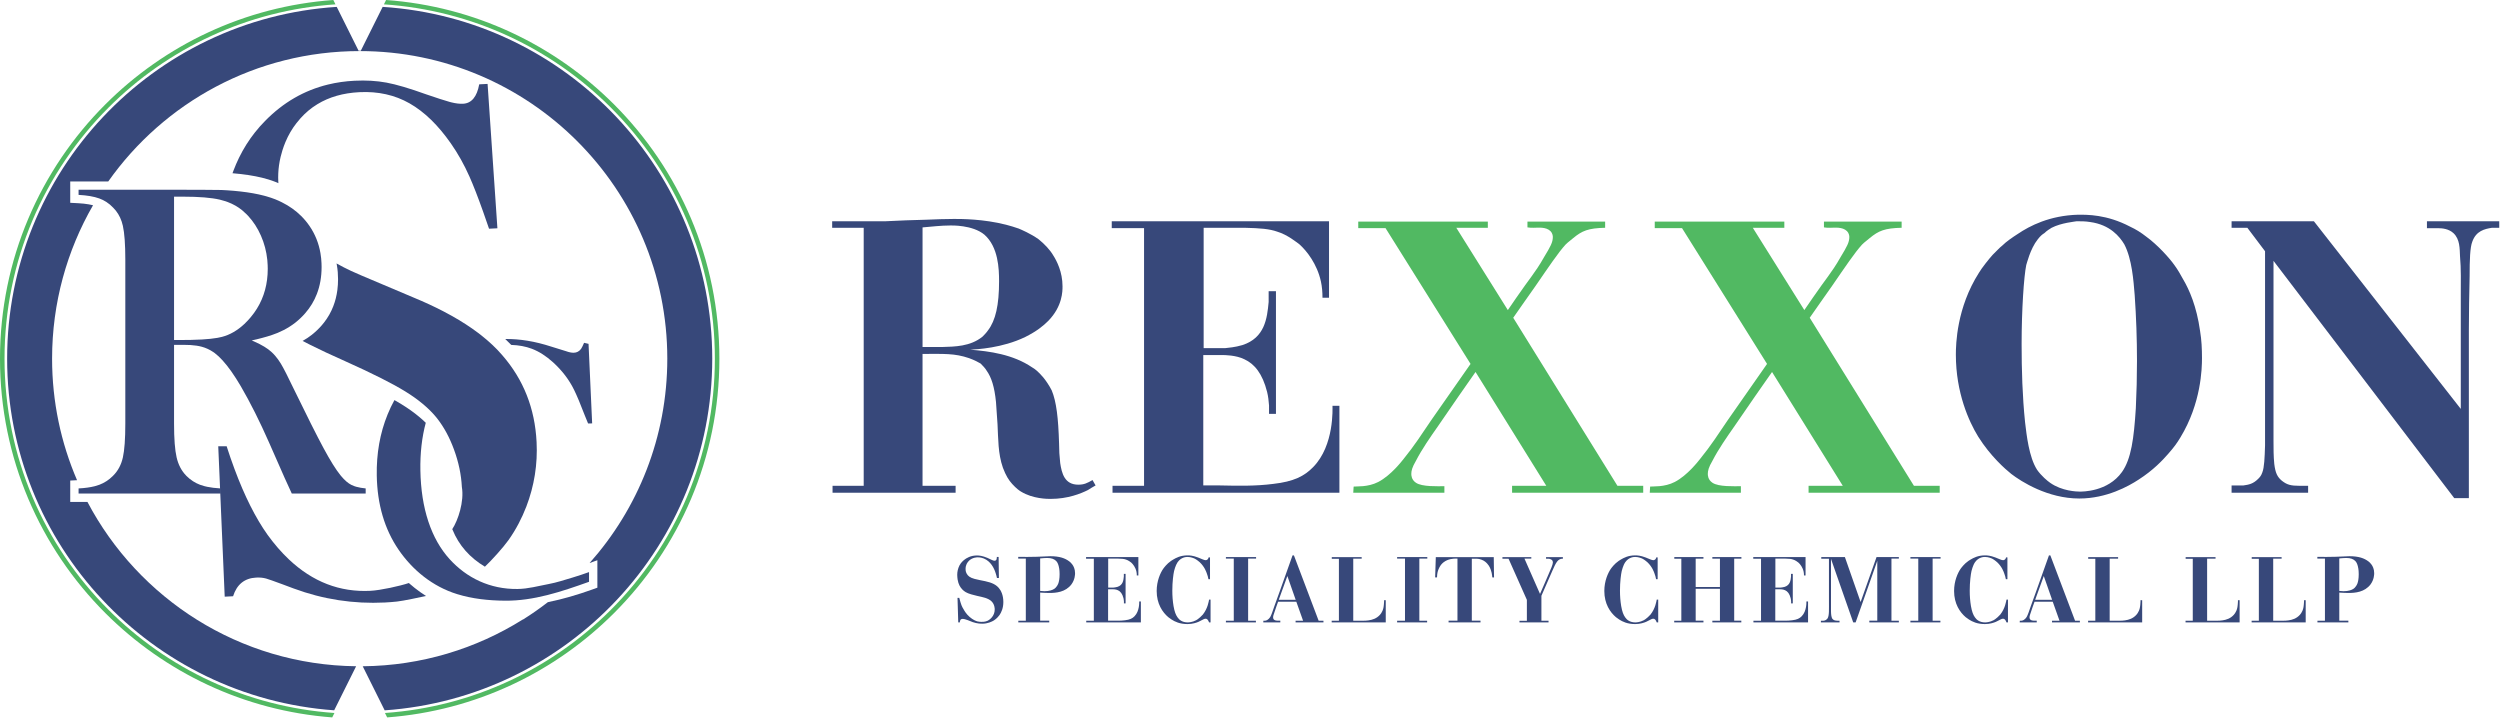 <svg width="715" height="206" viewBox="0 0 715 206" fill="none" xmlns="http://www.w3.org/2000/svg">
<path d="M285.099 159.287C285.073 159.79 285.073 160.055 284.782 160.266C284.702 160.32 284.622 160.373 284.464 160.373C283.988 160.373 283.431 160.002 282.399 159.552C280.943 158.944 280.042 158.864 279.407 158.864C277.606 158.864 276.388 159.605 275.673 160.188C275.355 160.479 275.064 160.744 274.825 161.061C274.693 161.247 274.534 161.511 274.402 161.724C273.952 162.624 273.767 163.551 273.767 164.398C273.767 164.848 273.819 165.272 273.873 165.722C274.111 167.152 274.614 167.946 275.224 168.582C275.78 169.165 276.415 169.588 277.766 169.985C280.361 170.727 281.394 170.701 282.744 171.389C283.194 171.627 283.326 171.759 283.512 171.919C284.491 172.819 284.491 174.09 284.491 174.303C284.491 176.129 283.167 177.215 282.346 177.586C281.632 177.878 280.917 177.851 280.705 177.851C280.492 177.851 280.069 177.851 279.513 177.718C279.143 177.613 278.295 177.295 277.316 176.447C276.337 175.599 275.833 174.7 275.594 174.276C275.065 173.402 274.906 173.084 274.35 170.992H273.847L274.059 178.009H274.51C274.562 177.506 274.615 177.03 275.305 177.003C276.098 177.003 277.422 177.639 278.217 177.929C279.461 178.353 280.467 178.38 280.945 178.38C282.454 178.38 283.699 177.797 284.281 177.426C285.129 176.87 285.658 176.182 285.87 175.89C286.373 175.149 286.956 173.931 286.956 172.184C286.956 170.224 286.294 168.874 285.658 168.159C284.863 167.232 283.752 166.649 281.792 166.226C280.759 165.988 279.753 165.855 278.72 165.564C277.369 165.193 276.814 164.716 276.443 164.002C276.152 163.446 276.152 162.942 276.152 162.731C276.152 161.565 276.655 160.824 277.185 160.321C278.138 159.421 279.409 159.395 279.621 159.395C280.441 159.395 281.104 159.606 281.395 159.738C283.301 160.533 284.307 162.413 284.785 164.002C284.943 164.425 285.023 164.875 285.129 165.3H285.685L285.605 159.289H285.102L285.099 159.287ZM297.485 169.481C298.359 169.534 299.259 169.587 300.16 169.587C301.987 169.587 304.741 169.376 306.435 167.125C307.441 165.748 307.468 164.318 307.468 163.921C307.468 162.73 307.018 161.882 306.674 161.432C306.409 161.061 306.065 160.744 305.854 160.584C304.635 159.658 303.073 159.075 300.372 159.075C299.737 159.075 299.128 159.128 298.492 159.155C297.831 159.182 297.142 159.207 296.48 159.234C294.706 159.287 292.958 159.287 291.211 159.261V159.764H293.382V177.532H291.238V178.008H300.082V177.505H297.487V169.482L297.485 169.481ZM297.485 159.711C298.148 159.658 298.809 159.578 299.445 159.578C300.769 159.578 301.484 159.896 302.014 160.399C302.358 160.743 302.569 161.113 302.782 161.881C303.047 162.86 303.047 163.92 303.047 164.211C303.047 165.509 302.861 166.408 302.65 166.938C302.544 167.23 302.332 167.548 302.253 167.654C302.015 167.998 301.829 168.183 301.617 168.342C301.034 168.765 300.081 169.083 298.705 169.083C298.281 169.083 297.884 169.03 297.486 169.003V159.71L297.485 159.711ZM310.612 159.313V159.789H312.837V177.53H310.665V178.006H326.288V172.023H325.812C325.812 172.181 325.945 174.75 324.488 176.232C323.88 176.868 323.137 177.238 321.734 177.398C320.516 177.556 319.297 177.53 318.053 177.503H316.915V168.527H318.239C318.371 168.527 319.165 168.527 319.748 168.819C320.436 169.137 320.992 169.798 321.311 171.069C321.39 171.387 321.416 171.678 321.443 171.996V172.578H321.919V164.131H321.416V164.872C321.311 166.011 321.151 167.335 319.615 167.838C319.085 167.997 318.636 168.023 318.424 168.05H316.942V159.762H319.749C320.861 159.789 321.47 159.842 321.999 160.027C322.714 160.239 323.35 160.768 323.535 160.901C324.038 161.351 324.753 162.252 325.017 163.47C325.097 163.84 325.123 164.211 325.123 164.582H325.573V159.312H310.612V159.313ZM345.664 159.42C345.637 159.578 345.584 159.711 345.531 159.79C345.373 160.082 345.055 160.214 344.817 160.214C344.367 160.214 343.679 159.843 342.646 159.446C341.163 158.889 340.316 158.836 339.627 158.836C337.641 158.836 336.344 159.551 335.497 160.054C335.311 160.16 335.126 160.265 334.941 160.399C333.67 161.272 332.849 162.438 332.637 162.729C331.869 163.867 330.81 166.119 330.81 169.031C330.81 172.685 332.477 175.121 334.146 176.525C334.438 176.763 334.729 176.975 335.072 177.186C336.025 177.796 337.402 178.484 339.626 178.484C341.083 178.484 342.169 178.087 342.751 177.849C343.043 177.716 343.334 177.584 343.599 177.425C343.996 177.24 344.394 176.949 344.817 176.949C345.215 176.949 345.531 177.267 345.796 178.008H346.22V171.495H345.796C345.691 171.998 345.426 173.984 344.022 175.758C343.811 175.996 343.519 176.288 343.254 176.526C342.724 177.002 342.328 177.267 342.063 177.399C341.03 177.955 339.971 178.008 339.679 178.008C338.143 178.008 337.244 177.267 336.767 176.552C336.264 175.837 335.919 174.963 335.628 173.321C335.39 171.865 335.284 170.409 335.284 168.926C335.284 166.383 335.575 164.265 335.787 163.311C335.814 163.232 336.158 161.723 336.793 160.796C337.852 159.287 339.309 159.287 339.653 159.287C340.607 159.287 341.454 159.658 341.772 159.817C342.381 160.135 343.016 160.718 343.123 160.797C344.526 162.121 345.002 163.577 345.162 164.028C345.241 164.293 345.347 164.558 345.427 164.823C345.506 165.087 345.559 165.378 345.612 165.643H346.062V159.422H345.665L345.664 159.42ZM350.609 159.313V159.763H352.859V177.531H350.609V178.007H359.188V177.531H356.964V159.763H359.241V159.313H350.609ZM369.667 158.837L365.933 169.323C365.457 170.647 364.98 171.998 364.477 173.348C364.001 174.752 363.629 175.838 363.338 176.367C363.18 176.631 362.73 177.347 361.935 177.505C361.644 177.558 361.432 177.532 361.326 177.532L361.299 178.008H366.171V177.505C364.98 177.558 364.105 177.505 364.105 176.552C364.105 176.181 364.291 175.678 364.582 174.831C364.873 173.904 365.217 173.004 365.535 172.103H370.752L372.684 177.531H370.539V178.007H378.509V177.531H377.133L370.062 158.837H369.665H369.667ZM368.185 164.742L370.567 171.547H365.722L368.185 164.742ZM380.888 159.34V159.816H382.927V177.531H380.861V178.007H396.325V171.661H395.849V172.084C395.769 173.461 395.689 173.96 395.399 174.674C395.161 175.23 394.896 175.575 394.683 175.813C393.73 176.898 392.512 177.264 391.426 177.423C390.896 177.503 390.393 177.529 389.863 177.529H387.03V159.788H389.44V159.338H380.887L380.888 159.34ZM399.577 159.313V159.763H401.827V177.531H399.577V178.007H408.156V177.531H405.932V159.763H408.209V159.313H399.577ZM410.639 159.34L410.453 165.13H410.983C411.01 164.389 411.063 164.017 411.143 163.673C411.301 162.989 411.566 162.486 411.698 162.221C411.99 161.691 412.307 161.242 412.89 160.791C414.214 159.789 415.723 159.789 416.093 159.763H416.834V177.504H414.292V178.007H423.428V177.504H420.938V159.789H422.077C422.369 159.789 422.951 159.789 423.666 160.054C424.566 160.367 425.069 160.897 425.36 161.215C425.572 161.48 425.758 161.745 425.81 161.798C426.684 163.174 426.764 164.785 426.791 165.13L427.294 165.157L427.214 159.34H410.638H410.639ZM429.697 159.34V159.79H431.444L436.686 171.556V177.558H434.569V178.008H442.883V177.532H440.844V170.391C441.718 168.437 442.565 166.481 443.412 164.522C443.835 163.596 444.207 162.673 444.656 161.746C445.132 160.767 445.583 160.184 446.113 159.95C446.325 159.844 446.563 159.79 446.986 159.79V159.34H442.167V159.79C442.908 159.79 443.146 159.763 443.544 159.975C443.649 160.028 443.782 160.081 443.861 160.157C444.099 160.422 444.126 160.766 444.126 160.845C444.126 161.454 443.544 162.725 442.855 164.31C442.485 165.131 442.14 165.951 441.796 166.772C441.373 167.8 440.896 168.833 440.446 169.865L435.997 159.763H437.956V159.34H429.695H429.697ZM473.691 159.42C473.665 159.578 473.612 159.711 473.559 159.79C473.4 160.082 473.083 160.214 472.845 160.214C472.394 160.214 471.706 159.843 470.673 159.446C469.191 158.889 468.343 158.836 467.655 158.836C465.669 158.836 464.372 159.551 463.524 160.054C463.339 160.16 463.153 160.265 462.968 160.399C461.697 161.272 460.876 162.438 460.664 162.729C459.896 163.867 458.837 166.119 458.837 169.031C458.837 172.685 460.505 175.121 462.173 176.525C462.465 176.763 462.756 176.975 463.1 177.186C464.053 177.796 465.43 178.484 467.654 178.484C469.11 178.484 470.196 178.087 470.779 177.849C471.071 177.716 471.361 177.584 471.626 177.425C472.024 177.24 472.421 176.949 472.845 176.949C473.242 176.949 473.559 177.267 473.824 178.008H474.247V171.495H473.824C473.718 171.998 473.453 173.984 472.05 175.758C471.839 175.996 471.547 176.288 471.282 176.526C470.752 177.002 470.355 177.267 470.09 177.399C469.057 177.955 467.999 178.008 467.707 178.008C466.171 178.008 465.271 177.267 464.794 176.552C464.291 175.837 463.946 174.963 463.656 173.321C463.417 171.865 463.312 170.409 463.312 168.926C463.312 166.383 463.603 164.265 463.815 163.311C463.842 163.232 464.185 161.723 464.821 160.796C465.88 159.287 467.336 159.287 467.681 159.287C468.634 159.287 469.482 159.658 469.8 159.817C470.408 160.135 471.044 160.718 471.15 160.797C472.554 162.121 473.03 163.577 473.189 164.028C473.269 164.293 473.375 164.558 473.454 164.823C473.534 165.087 473.587 165.378 473.64 165.643H474.09V159.422H473.692L473.691 159.42ZM478.849 159.313V159.789H480.861V177.53H478.822V178.006H487.189V177.503H484.965V168.395H491.902V177.53H489.731V178.006H498.019V177.503H495.98V159.788H498.045V159.312H489.73V159.788H491.901V167.891H484.964V159.788H487.188V159.312H478.847L478.849 159.313ZM501.429 159.313V159.789H503.653V177.53H501.481V178.006H517.105V172.023H516.628C516.628 172.181 516.761 174.75 515.305 176.232C514.696 176.868 513.954 177.238 512.55 177.398C511.332 177.556 510.114 177.53 508.87 177.503H507.731V168.527H509.055C509.187 168.527 509.981 168.527 510.564 168.819C511.252 169.137 511.808 169.798 512.127 171.069C512.207 171.387 512.233 171.678 512.259 171.996V172.578H512.736V164.131H512.233V164.872C512.127 166.011 511.968 167.335 510.432 167.838C509.902 167.997 509.452 168.023 509.24 168.05H507.758V159.762H510.565C511.678 159.789 512.286 159.842 512.815 160.027C513.53 160.239 514.166 160.768 514.351 160.901C514.854 161.351 515.569 162.252 515.833 163.47C515.913 163.84 515.939 164.211 515.939 164.582H516.389V159.312H501.429V159.313ZM520.884 159.313V159.789H523.081C523.108 162.464 523.081 165.164 523.081 167.839C523.081 169.19 523.108 170.487 523.081 171.81C523.055 174.114 523.24 176.179 522.605 176.974C522.129 177.53 521.545 177.53 521.387 177.53H520.778V178.006H526.101V177.53H525.571C524.882 177.503 524.538 177.424 524.22 177.133C523.955 176.895 523.876 176.682 523.77 176.153C523.637 175.359 523.664 174.538 523.664 173.744C523.637 171.599 523.664 169.454 523.664 167.283V159.843L530.019 178.007H530.708L536.904 160.399V177.504H534.626V178.007H543.073V177.531H540.955V159.763H543.073V159.313H536.691L532.137 172.182L527.636 159.313H520.884ZM546.377 159.313V159.763H548.627V177.531H546.377V178.007H554.956V177.531H552.732V159.763H555.009V159.313H546.377ZM573.723 159.42C573.697 159.578 573.644 159.711 573.591 159.79C573.432 160.082 573.115 160.214 572.877 160.214C572.426 160.214 571.738 159.843 570.705 159.446C569.223 158.889 568.375 158.836 567.687 158.836C565.701 158.836 564.404 159.551 563.556 160.054C563.371 160.16 563.185 160.265 563 160.399C561.729 161.272 560.908 162.438 560.696 162.729C559.928 163.867 558.869 166.119 558.869 169.031C558.869 172.685 560.537 175.121 562.205 176.525C562.497 176.763 562.788 176.975 563.132 177.186C564.085 177.796 565.462 178.484 567.686 178.484C569.142 178.484 570.228 178.087 570.811 177.849C571.103 177.716 571.393 177.584 571.658 177.425C572.056 177.24 572.453 176.949 572.877 176.949C573.274 176.949 573.591 177.267 573.856 178.008H574.279V171.495H573.856C573.75 171.998 573.485 173.984 572.082 175.758C571.871 175.996 571.579 176.288 571.314 176.526C570.784 177.002 570.387 177.267 570.122 177.399C569.089 177.955 568.031 178.008 567.739 178.008C566.203 178.008 565.303 177.267 564.826 176.552C564.323 175.837 563.978 174.963 563.688 173.321C563.449 171.865 563.344 170.409 563.344 168.926C563.344 166.383 563.635 164.265 563.847 163.311C563.874 163.232 564.217 161.723 564.853 160.796C565.912 159.287 567.368 159.287 567.713 159.287C568.666 159.287 569.514 159.658 569.832 159.817C570.44 160.135 571.076 160.718 571.182 160.797C572.586 162.121 573.062 163.577 573.221 164.028C573.301 164.293 573.407 164.558 573.486 164.823C573.566 165.087 573.619 165.378 573.672 165.643H574.122V159.422H573.724L573.723 159.42ZM586.003 158.837L582.269 169.323C581.793 170.647 581.316 171.998 580.813 173.348C580.337 174.752 579.965 175.838 579.674 176.367C579.516 176.631 579.066 177.347 578.271 177.505C577.98 177.558 577.768 177.532 577.662 177.532L577.635 178.008H582.507V177.505C581.316 177.558 580.441 177.505 580.441 176.552C580.441 176.181 580.627 175.678 580.918 174.831C581.209 173.904 581.553 173.004 581.871 172.103H587.088L589.02 177.531H586.875V178.007H594.845V177.531H593.469L586.398 158.837H586.001H586.003ZM584.521 164.742L586.903 171.547H582.058L584.521 164.742ZM597.224 159.34V159.816H599.263V177.531H597.197V178.007H612.661V171.661H612.185V172.084C612.105 173.461 612.025 173.96 611.735 174.674C611.497 175.23 611.232 175.575 611.019 175.813C610.066 176.898 608.848 177.264 607.762 177.423C607.232 177.503 606.729 177.529 606.199 177.529H603.366V159.788H605.776V159.338H597.223L597.224 159.34ZM625.093 159.34V159.816H627.132V177.531H625.066V178.007H640.53V171.661H640.054V172.084C639.974 173.461 639.894 173.96 639.603 174.674C639.365 175.23 639.1 175.575 638.888 175.813C637.935 176.898 636.717 177.264 635.631 177.423C635.101 177.503 634.598 177.529 634.068 177.529H631.235V159.788H633.645V159.338H625.092L625.093 159.34ZM643.993 159.34V159.816H646.032V177.531H643.966V178.007H659.429V171.661H658.953V172.084C658.873 173.461 658.794 173.96 658.503 174.674C658.265 175.23 658 175.575 657.788 175.813C656.834 176.898 655.616 177.264 654.53 177.423C654.001 177.503 653.497 177.529 652.968 177.529H650.135V159.788H652.544V159.338H643.992L643.993 159.34ZM669.035 169.481C669.909 169.534 670.809 169.587 671.71 169.587C673.537 169.587 676.291 169.376 677.985 167.125C678.991 165.748 679.018 164.318 679.018 163.921C679.018 162.73 678.568 161.882 678.224 161.432C677.959 161.061 677.615 160.744 677.403 160.584C676.185 159.658 674.623 159.075 671.922 159.075C671.286 159.075 670.678 159.128 670.042 159.155C669.381 159.182 668.691 159.207 668.03 159.234C666.256 159.287 664.508 159.287 662.761 159.261V159.764H664.932V177.532H662.787V178.008H671.632V177.505H669.037V169.482L669.035 169.481ZM669.035 159.711C669.697 159.658 670.359 159.578 670.994 159.578C672.318 159.578 673.033 159.896 673.563 160.399C673.908 160.743 674.119 161.113 674.331 161.881C674.596 162.86 674.596 163.92 674.596 164.211C674.596 165.509 674.411 166.408 674.2 166.938C674.093 167.23 673.882 167.548 673.802 167.654C673.564 167.998 673.379 168.183 673.167 168.342C672.584 168.765 671.631 169.083 670.254 169.083C669.831 169.083 669.433 169.03 669.036 169.003V159.71L669.035 159.711Z" fill="#37487A"/>
<path d="M312.461 137.298C310.922 138.178 310.042 138.618 308.392 138.618C304.433 138.618 303.663 135.318 303.222 132.458C303.003 130.588 302.892 128.609 302.892 126.739C302.672 119.481 302.122 114.861 300.802 111.671C300.143 110.351 299.043 108.702 298.273 107.822C296.843 106.171 295.963 105.512 295.193 105.072C289.694 101.333 282.985 100.453 277.486 100.013C279.356 99.903 286.614 99.573 293.213 96.383C296.513 94.733 298.383 93.194 299.812 91.764C303.882 87.584 303.882 83.295 303.882 81.865C303.882 77.796 302.232 74.607 301.242 73.067C300.362 71.527 298.712 69.767 297.062 68.447C294.752 66.797 292.112 65.698 291.343 65.368C290.134 64.928 288.924 64.598 287.714 64.267C281.225 62.617 274.955 62.617 272.865 62.617C270.225 62.617 267.586 62.728 264.946 62.837C261.097 62.947 257.138 63.057 253.288 63.277H238V65.147H247.018V138.946H238.109V140.925H273.304V138.946H263.845V101.222C269.894 101.222 272.974 101.002 277.154 102.431C278.693 102.981 279.903 103.641 280.453 103.971C281.003 104.521 281.773 105.291 282.213 106.061C283.533 107.931 284.412 110.57 284.853 114.97C284.963 117.06 285.183 119.259 285.292 121.349C285.512 125.418 285.403 129.708 286.832 133.777C287.713 136.087 288.483 137.297 289.472 138.397C290.682 139.717 291.452 140.267 292.002 140.596C295.412 142.686 299.591 142.686 300.471 142.686C305.421 142.686 309.16 141.146 311.14 140.156C311.799 139.717 312.569 139.276 313.339 138.836L312.459 137.297L312.461 137.298ZM263.848 65.038C266.488 64.819 269.127 64.488 271.767 64.488C271.987 64.488 278.146 64.268 281.555 67.128C285.514 70.648 285.735 76.807 285.735 80.437C285.735 87.256 284.745 91.655 282.546 94.515C282.106 95.175 281.336 95.945 281.006 96.275C277.487 99.135 272.978 99.135 269.457 99.244H263.848V65.039V65.038Z" fill="#37487A"/>
<path d="M317.96 63.273V65.253H327.199V138.943H318.181V140.922H383.071V116.066H381.092C381.092 116.725 381.642 127.394 375.593 133.553C373.063 136.193 369.984 137.733 364.155 138.393C359.095 139.052 354.036 138.943 348.867 138.832H344.138V101.548H349.637C350.187 101.548 353.486 101.548 355.905 102.757C358.765 104.077 361.075 106.827 362.394 112.106C362.724 113.426 362.834 114.635 362.944 115.955V118.375H364.924V83.289H362.834V86.369C362.394 91.098 361.734 96.598 355.354 98.687C353.155 99.346 351.285 99.457 350.405 99.567H344.245V65.143H355.903C360.523 65.253 363.053 65.473 365.252 66.243C368.221 67.123 370.861 69.322 371.631 69.873C373.721 71.743 376.69 75.482 377.791 80.541C378.121 82.081 378.23 83.621 378.23 85.16H380.1V63.273H317.959H317.96Z" fill="#37487A"/>
<path d="M569.935 72.845C568.834 74.055 566.745 76.695 565.976 78.015C559.596 88.024 559.376 98.471 559.376 101.442C559.376 112.33 563.116 120.579 565.756 124.868C569.275 130.478 573.564 134.217 575.215 135.537C578.074 137.736 585.663 142.576 594.681 142.576C602.49 142.576 608.76 139.056 611.619 137.186C615.908 134.437 618.548 131.577 620.088 129.817C621.738 127.947 622.617 126.738 623.607 125.088C629.547 115.3 629.767 105.402 629.767 102.431C629.767 99.791 629.656 97.262 629.216 94.623C628.227 87.584 626.137 82.854 624.377 79.885C623.607 78.455 622.837 77.135 621.958 75.926C620.418 73.726 617.008 69.986 613.819 67.676C612.279 66.467 610.85 65.587 609.2 64.817C602.49 61.297 596.882 61.407 594.351 61.407C586.212 61.627 580.494 64.596 577.084 66.906C575.544 67.895 573.784 69.105 572.684 70.205C572.244 70.535 571.804 70.975 571.474 71.305L569.935 72.845ZM593.912 63.277C595.232 63.277 596.441 63.277 597.761 63.496C603.48 64.266 606.23 67.676 607.549 69.876C609.749 74.056 610.189 80.324 610.519 84.394C610.958 90.663 611.178 96.932 611.178 103.201C611.178 107.71 611.068 112.219 610.848 116.73C610.298 125.418 609.528 131.248 606.889 134.987C602.819 140.706 595.45 140.596 594.791 140.596C594.021 140.596 589.732 140.486 586.322 138.066C585.662 137.627 583.792 136.087 582.583 134.327C580.273 130.698 579.613 124.429 579.173 120.799C578.403 113.32 578.183 105.841 578.183 98.362C578.183 88.574 578.842 79.004 579.503 75.815C579.613 75.596 580.603 71.196 582.802 68.446C583.572 67.457 584.122 67.017 584.672 66.687C585.332 66.027 586.212 65.477 586.762 65.147C589.512 63.717 593.472 63.387 593.912 63.277Z" fill="#37487A"/>
<path d="M638.234 63.273V65.144H642.743L647.803 71.853V127.395C647.692 131.024 647.583 133.664 647.033 135.094C646.702 136.084 646.263 136.523 645.823 136.964C644.394 138.393 643.183 138.614 641.643 138.834H638.233V140.924H660.12V138.945H657.811C655.061 138.945 654.071 138.614 652.641 137.515C651.321 136.415 650.771 135.316 650.442 132.676C650.222 130.476 650.222 128.276 650.222 126.077V74.604L701.914 142.465H706.094V94.512C706.094 89.233 706.204 84.063 706.314 78.894C706.314 74.385 706.424 70.755 707.084 69.105C708.184 66.026 710.603 65.476 712.693 65.146H714.783V63.276H694.105V65.256H697.185C698.615 65.256 700.374 65.476 701.694 66.685C703.564 68.445 703.454 71.085 703.564 73.284C703.894 76.914 703.784 80.653 703.784 84.392V116.948L661.77 63.275H638.233L638.234 63.273Z" fill="#37487A"/>
<path d="M388.461 63.384V65.254H396.269L420.576 104.078C416.726 109.577 413.096 114.747 409.357 120.136C406.827 123.875 404.407 127.615 401.438 131.244C400.998 131.794 397.808 135.973 394.179 137.843C391.21 139.383 387.911 139.053 387.141 139.163L387.03 140.923H413.096V139.053C411.226 139.053 406.717 139.273 404.957 138.063C403.637 137.183 403.637 135.864 403.637 135.534C403.637 134.653 403.857 133.663 404.957 131.794C406.717 128.384 409.027 125.085 411.337 121.785C413.316 118.926 415.186 116.176 417.166 113.316C418.816 110.897 420.355 108.807 422.005 106.387L442.242 138.942H432.454V140.922H469.958V138.942H462.589L432.783 90.879C434.873 87.928 436.963 84.848 439.162 81.787C443.012 76.196 445.651 72.255 447.741 69.964C448.621 69.083 448.95 68.974 449.94 68.094C452.47 66.004 454.229 65.253 459.069 65.142V63.383H436.851V65.033C437.401 65.143 438.061 65.143 438.611 65.143C439.931 65.143 442.13 64.813 443.45 66.115C444.001 66.665 444.11 67.435 444.11 67.765C444.11 69.305 443.45 70.496 441.58 73.576C441.03 74.566 440.371 75.647 439.71 76.638C438.61 78.288 437.4 79.919 436.191 81.569C434.541 83.861 432.891 86.28 431.241 88.682L416.503 65.145H425.521V63.386H388.457L388.461 63.384Z" fill="#51B962"/>
<path d="M473.259 63.384V65.254H481.067L505.373 104.078C501.524 109.577 497.894 114.747 494.155 120.136C491.625 123.875 489.205 127.615 486.236 131.244C485.796 131.794 482.606 135.973 478.977 137.843C476.008 139.383 472.708 139.053 471.939 139.163L471.828 140.923H497.894V139.053C496.024 139.053 491.515 139.273 489.755 138.063C488.435 137.183 488.435 135.864 488.435 135.534C488.435 134.653 488.655 133.663 489.755 131.794C491.515 128.384 493.825 125.085 496.134 121.785C498.114 118.926 499.984 116.176 501.964 113.316C503.614 110.897 505.153 108.807 506.803 106.387L527.04 138.942H517.252V140.922H554.756V138.942H547.387L517.581 90.879C519.671 87.928 521.761 84.848 523.96 81.787C527.81 76.196 530.449 72.255 532.539 69.964C533.419 69.083 533.748 68.974 534.738 68.094C537.267 66.004 539.027 65.253 543.867 65.142V63.383H521.649V65.033C522.199 65.143 522.859 65.143 523.409 65.143C524.729 65.143 526.928 64.813 528.248 66.115C528.798 66.665 528.908 67.435 528.908 67.765C528.908 69.305 528.248 70.496 526.378 73.576C525.828 74.566 525.169 75.647 524.508 76.638C523.408 78.288 522.198 79.919 520.989 81.569C519.339 83.861 517.689 86.28 516.039 88.682L501.301 65.145H510.319V63.386H473.255L473.259 63.384Z" fill="#51B962"/>
<path fill-rule="evenodd" clip-rule="evenodd" d="M141.331 51.691L139.45 23.998L137.057 24.118C136.401 27.698 134.858 29.55 132.43 29.671C131.456 29.721 130.339 29.587 129.07 29.269C128.903 29.228 128.717 29.175 128.508 29.119C127.15 28.74 124.93 28.026 121.858 26.97C117.11 25.259 113.33 24.145 110.523 23.624C107.715 23.103 104.678 22.927 101.418 23.09C98.769 23.222 96.226 23.587 93.792 24.183C86.965 25.847 80.969 29.322 75.8 34.605C74.774 35.642 73.813 36.73 72.916 37.865C71.147 40.1 69.627 42.522 68.351 45.132C67.769 46.328 67.237 47.563 66.758 48.836C66.669 49.07 66.582 49.309 66.496 49.544C67.293 49.609 68.063 49.682 68.81 49.771C71.838 50.115 74.472 50.629 76.703 51.309C77.424 51.527 78.103 51.762 78.741 52.014C79.04 52.135 79.334 52.261 79.622 52.391C79.611 52.217 79.599 52.044 79.59 51.867C79.552 51.133 79.549 50.398 79.582 49.663C79.649 48.067 79.876 46.462 80.261 44.847C80.406 44.244 80.573 43.639 80.761 43.034C81.023 42.193 81.319 41.381 81.649 40.596C82.484 38.612 83.533 36.816 84.797 35.205C85.156 34.737 85.529 34.287 85.918 33.858C87.356 32.247 88.972 30.894 90.766 29.804C94.143 27.74 98.153 26.594 102.793 26.361C108.126 26.093 112.902 27.158 117.122 29.554C119.253 30.765 121.317 32.341 123.307 34.278C125.256 36.177 127.134 38.424 128.948 41.017C130.968 43.906 132.743 47.069 134.269 50.506C135.384 53.017 136.68 56.341 138.153 60.483C138.701 62.016 139.27 63.658 139.864 65.411L142.257 65.29L141.334 51.691H141.331ZM153.463 126.406C152.984 116.819 149.718 108.555 143.674 101.615C141.964 99.618 139.932 97.696 137.577 95.847C137.312 95.642 137.045 95.435 136.776 95.23C134.529 93.533 132.006 91.901 129.205 90.332C128.418 89.888 127.607 89.451 126.772 89.02C124.179 87.674 121.374 86.377 118.358 85.129L103.348 78.778C102.345 78.361 101.376 77.931 100.435 77.494C98.961 76.805 97.568 76.088 96.254 75.344C96.29 75.524 96.321 75.703 96.354 75.886C96.575 77.156 96.683 78.476 96.683 79.849C96.683 80.91 96.619 81.939 96.489 82.936C96.278 84.577 95.886 86.122 95.322 87.581C94.675 89.262 93.79 90.818 92.67 92.252C92.464 92.519 92.247 92.781 92.023 93.04C91.189 94.007 90.237 94.913 89.172 95.763C88.344 96.409 87.467 96.991 86.541 97.509C87.235 97.871 87.964 98.247 88.731 98.629C91.541 100.037 94.852 101.589 98.661 103.276C102.648 105.061 106.108 106.696 109.038 108.177C110.364 108.847 111.584 109.486 112.695 110.096C113.865 110.735 114.915 111.34 115.844 111.911C117.755 113.084 119.456 114.294 120.95 115.544C122.405 116.759 123.663 118.008 124.723 119.293C124.858 119.457 124.99 119.625 125.119 119.792C127.015 122.232 128.585 125.148 129.829 128.535C131.161 132.157 131.913 135.734 132.093 139.275C132.802 143.449 131 148.825 129.345 151.344C129.366 151.385 129.387 151.429 129.41 151.469C131.25 156.005 134.387 159.502 138.682 162.074C140.575 160.286 143.934 156.583 145.448 154.443C146.495 152.964 147.45 151.403 148.318 149.76C149.138 148.207 149.876 146.579 150.534 144.877C152.807 138.936 153.786 132.777 153.465 126.406H153.463ZM118.645 168.182C118.642 168.182 118.642 168.182 118.639 168.178C118.163 167.805 117.702 167.417 117.249 167.023C117.144 166.932 117.041 166.841 116.937 166.744C114.418 167.594 108.855 168.827 105.927 168.974C97.199 169.412 89.428 166.416 82.62 159.984C80.495 157.978 78.463 155.635 76.526 152.96C73.089 148.133 69.926 141.836 67.042 134.067C66.281 132.021 65.54 129.871 64.817 127.622L62.418 127.64L62.721 134.672L62.787 136.16L62.842 137.527L62.845 137.574L62.91 139.056L62.936 139.682L62.999 141.157L63.057 142.5L63.148 144.644L64.266 170.649L66.659 170.528C67.741 167.133 69.948 165.355 73.279 165.187C74.32 165.134 75.264 165.228 76.11 165.462C76.734 165.636 78.316 166.192 80.855 167.136C81.77 167.474 82.81 167.864 83.977 168.303C92.411 171.429 101.107 172.766 110.062 172.316C111.241 172.257 112.397 172.166 113.534 172.042C115.413 171.843 120.076 170.824 121.843 170.453C120.726 169.742 119.662 168.987 118.647 168.181L118.645 168.182Z" fill="#37487A"/>
<path fill-rule="evenodd" clip-rule="evenodd" d="M14.898 102.582C14.898 86.601 19.16 71.617 26.608 58.701C26.228 58.605 25.811 58.517 25.361 58.44C24.449 58.283 23.445 58.176 22.35 58.118L20.086 58.001V51.894H30.963C46.892 29.338 73.161 14.608 102.872 14.608C151.46 14.608 190.848 53.995 190.848 102.582C190.848 125.021 182.444 145.494 168.617 161.034L170.849 160.221V168.078L169.265 168.644C165.169 170.107 161.028 171.332 156.82 172.193L156.693 172.219C154.406 173.988 152.031 175.647 149.574 177.188L149.507 177.186C136.215 185.514 120.541 190.391 103.737 190.552L110.017 203.158C162.369 199.492 203.703 155.868 203.703 102.582C203.703 49.101 162.066 5.354 109.44 1.969L103.188 14.518H102.557L96.305 1.969C43.68 5.354 2.042 49.1 2.042 102.582C2.042 155.815 43.295 199.408 95.574 203.148L101.853 190.547C68.489 190.167 39.592 171.216 25.005 143.547H20.087V137.436L22.035 137.337C17.444 126.676 14.898 114.927 14.898 102.582V102.582Z" fill="#37487A"/>
<path d="M69.891 92.656C67.894 94.522 65.763 95.751 63.493 96.345C63.103 96.448 62.671 96.542 62.192 96.625C60.998 96.836 59.531 96.993 57.788 97.092C56.78 97.154 55.677 97.195 54.481 97.216C53.755 97.231 52.993 97.236 52.197 97.236H49.778V56.246H52.388C56.927 56.246 60.429 56.531 62.89 57.105C63.439 57.234 63.974 57.384 64.492 57.558C64.707 57.629 64.915 57.702 65.124 57.781C66.659 58.36 68.038 59.143 69.258 60.13C69.699 60.498 70.119 60.883 70.523 61.288C70.672 61.435 70.819 61.589 70.963 61.744C72.457 63.352 73.683 65.245 74.635 67.418C75.602 69.623 76.209 71.939 76.453 74.367C76.502 74.862 76.538 75.358 76.552 75.861C76.571 76.196 76.576 76.531 76.576 76.869C76.576 81.137 75.547 84.939 73.486 88.266C72.969 89.104 72.384 89.912 71.731 90.692C71.17 91.371 70.555 92.023 69.894 92.656H69.891ZM101.935 139.229C101.744 139.176 101.558 139.117 101.386 139.055C101.374 139.052 101.365 139.046 101.354 139.043C101.033 138.931 100.74 138.808 100.475 138.673C99.534 138.194 98.567 137.356 97.57 136.16C97.508 136.088 97.449 136.016 97.387 135.939C96.073 134.325 94.451 131.726 92.519 128.14C90.588 124.556 87.736 118.88 83.959 111.112C82.345 107.72 81.136 105.353 80.331 104.015C79.825 103.183 79.29 102.437 78.72 101.775C78.72 101.772 78.717 101.772 78.717 101.772C78.376 101.376 78.024 101.011 77.655 100.676C77.644 100.664 77.632 100.655 77.62 100.643C76.511 99.62 74.88 98.633 72.722 97.68C72.484 97.573 72.243 97.468 71.993 97.365C72.487 97.257 72.966 97.148 73.425 97.039C73.49 97.024 73.554 97.007 73.619 96.992C74.069 96.883 74.501 96.771 74.918 96.659C75.974 96.383 76.929 96.098 77.79 95.804C78.374 95.607 78.913 95.404 79.406 95.201C79.995 94.957 80.564 94.692 81.117 94.404C82.308 93.796 83.425 93.084 84.466 92.273C85.532 91.424 86.482 90.515 87.317 89.548C88.746 87.901 89.846 86.085 90.615 84.091C91.523 81.751 91.977 79.176 91.977 76.359C91.977 76.015 91.971 75.671 91.954 75.333C91.935 74.839 91.9 74.351 91.851 73.869C91.801 73.372 91.734 72.881 91.648 72.396C91.158 69.541 90.111 66.949 88.509 64.615C87.806 63.591 87.019 62.648 86.143 61.778C84.579 60.222 82.736 58.914 80.613 57.856C80.01 57.55 79.387 57.271 78.741 57.009C77.947 56.695 77.092 56.407 76.172 56.145C75.957 56.083 75.736 56.025 75.514 55.966C73.547 55.449 71.304 55.048 68.784 54.764C67.605 54.629 66.371 54.52 65.074 54.435C64.542 54.399 63.998 54.37 63.442 54.343C63.386 54.341 63.327 54.338 63.272 54.335C62.143 54.305 60.152 54.288 57.298 54.279C56.075 54.275 54.693 54.273 53.152 54.273H22.473V55.737C24.892 55.863 26.865 56.205 28.391 56.754C29.111 57.012 29.787 57.348 30.419 57.759C31.134 58.221 31.795 58.776 32.401 59.429C32.662 59.69 32.91 59.966 33.139 60.257C34.094 61.463 34.763 62.906 35.138 64.582C35.605 66.663 35.841 69.889 35.841 74.257V121.167C35.841 125.539 35.605 128.764 35.138 130.842C34.67 132.923 33.759 134.64 32.401 135.998C32.348 136.051 32.298 136.104 32.245 136.157C31.137 137.264 29.862 138.094 28.424 138.64C28.02 138.793 27.583 138.931 27.112 139.052C25.822 139.384 24.276 139.599 22.474 139.69V141.154H63.146V139.69C63.075 139.688 63.008 139.685 62.938 139.679C61.571 139.602 60.35 139.452 59.283 139.229C59.018 139.176 58.763 139.116 58.516 139.052C58.043 138.931 57.602 138.794 57.196 138.64H57.193C55.753 138.094 54.482 137.264 53.371 136.157C53.318 136.104 53.269 136.051 53.216 135.998C51.901 134.64 50.999 132.912 50.511 130.812C50.024 128.711 49.779 125.497 49.779 121.167V98.636H52.898C53.451 98.636 53.98 98.65 54.482 98.68C55.717 98.757 56.801 98.921 57.736 99.177C58.865 99.489 59.936 99.976 60.941 100.652C61.103 100.758 61.267 100.873 61.426 100.99C62.15 101.537 62.898 102.237 63.669 103.086C65.298 104.876 67.035 107.339 68.876 110.474C71.589 115.142 74.286 120.511 76.957 126.578L81.415 136.697C81.711 137.336 82.391 138.82 83.452 141.154H104.583V139.69C103.578 139.591 102.696 139.438 101.938 139.226L101.935 139.229Z" fill="#37487A"/>
<path fill-rule="evenodd" clip-rule="evenodd" d="M168.322 98.34L169.356 121.095L168.192 121.116C167.803 120.116 167.49 119.363 167.269 118.854C166.011 115.556 164.98 113.121 164.193 111.511C162.782 108.623 160.794 106.009 158.193 103.636C156.22 101.852 154.202 100.546 152.122 99.753C150.332 99.075 148.368 98.711 146.216 98.647C145.671 98.078 145.099 97.513 144.5 96.956C148.629 96.9 153.013 97.618 157.654 99.127L161.914 100.447C162.75 100.749 163.476 100.896 164.094 100.885C164.959 100.869 165.658 100.486 166.192 99.771C166.433 99.414 166.706 98.844 167.045 98.043L168.322 98.339V98.34ZM121.77 120.912C120.66 125.057 120.143 129.6 120.229 134.546C120.324 139.947 121.081 144.824 122.498 149.125C123.932 153.443 125.968 157.032 128.602 159.927C133.474 165.286 140.145 168.549 148.017 168.45C151.106 168.411 153.874 167.599 156.902 167.039C159.22 166.611 161.496 165.847 163.785 165.167C165.349 164.701 166.909 164.182 168.464 163.617V166.394C160.412 169.269 152.631 171.869 144.439 171.798C139.692 171.757 135.121 171.268 130.74 169.919C123.778 167.777 117.979 163.06 113.971 157.183C109.971 151.318 107.901 144.26 107.756 136.019C107.646 129.718 108.673 123.873 110.856 118.522C111.442 117.082 112.092 115.717 112.81 114.425C113.522 114.829 114.182 115.217 114.79 115.591C116.701 116.764 118.402 117.974 119.896 119.224C120.562 119.78 121.187 120.343 121.769 120.913L121.77 120.912Z" fill="#37487A"/>
<path fill-rule="evenodd" clip-rule="evenodd" d="M31.046 30.762C47.902 13.907 70.656 2.949 95.946 1.245L95.326 0C69.927 1.842 47.084 12.904 30.131 29.858C11.514 48.474 0 74.194 0 102.6C0 131.007 11.515 156.726 30.131 175.343C47.016 192.227 69.743 203.269 95.018 205.179L95.649 203.913C70.477 202.144 47.837 191.206 31.047 174.417C12.665 156.036 1.296 130.641 1.296 102.59C1.296 74.54 12.665 49.145 31.047 30.764L31.046 30.762Z" fill="#51B962"/>
<path fill-rule="evenodd" clip-rule="evenodd" d="M109.8 1.247C135.09 2.95 157.843 13.909 174.7 30.764C193.081 49.146 204.451 74.54 204.451 102.59C204.451 130.641 193.082 156.036 174.7 174.417C157.91 191.206 135.269 202.144 110.098 203.913L110.729 205.179C136.004 203.269 158.731 192.228 175.615 175.343C194.232 156.727 205.746 131.007 205.746 102.6C205.746 74.194 194.231 48.474 175.615 29.858C158.662 12.905 135.819 1.842 110.42 0L109.8 1.245V1.247Z" fill="#51B962"/>
</svg>

